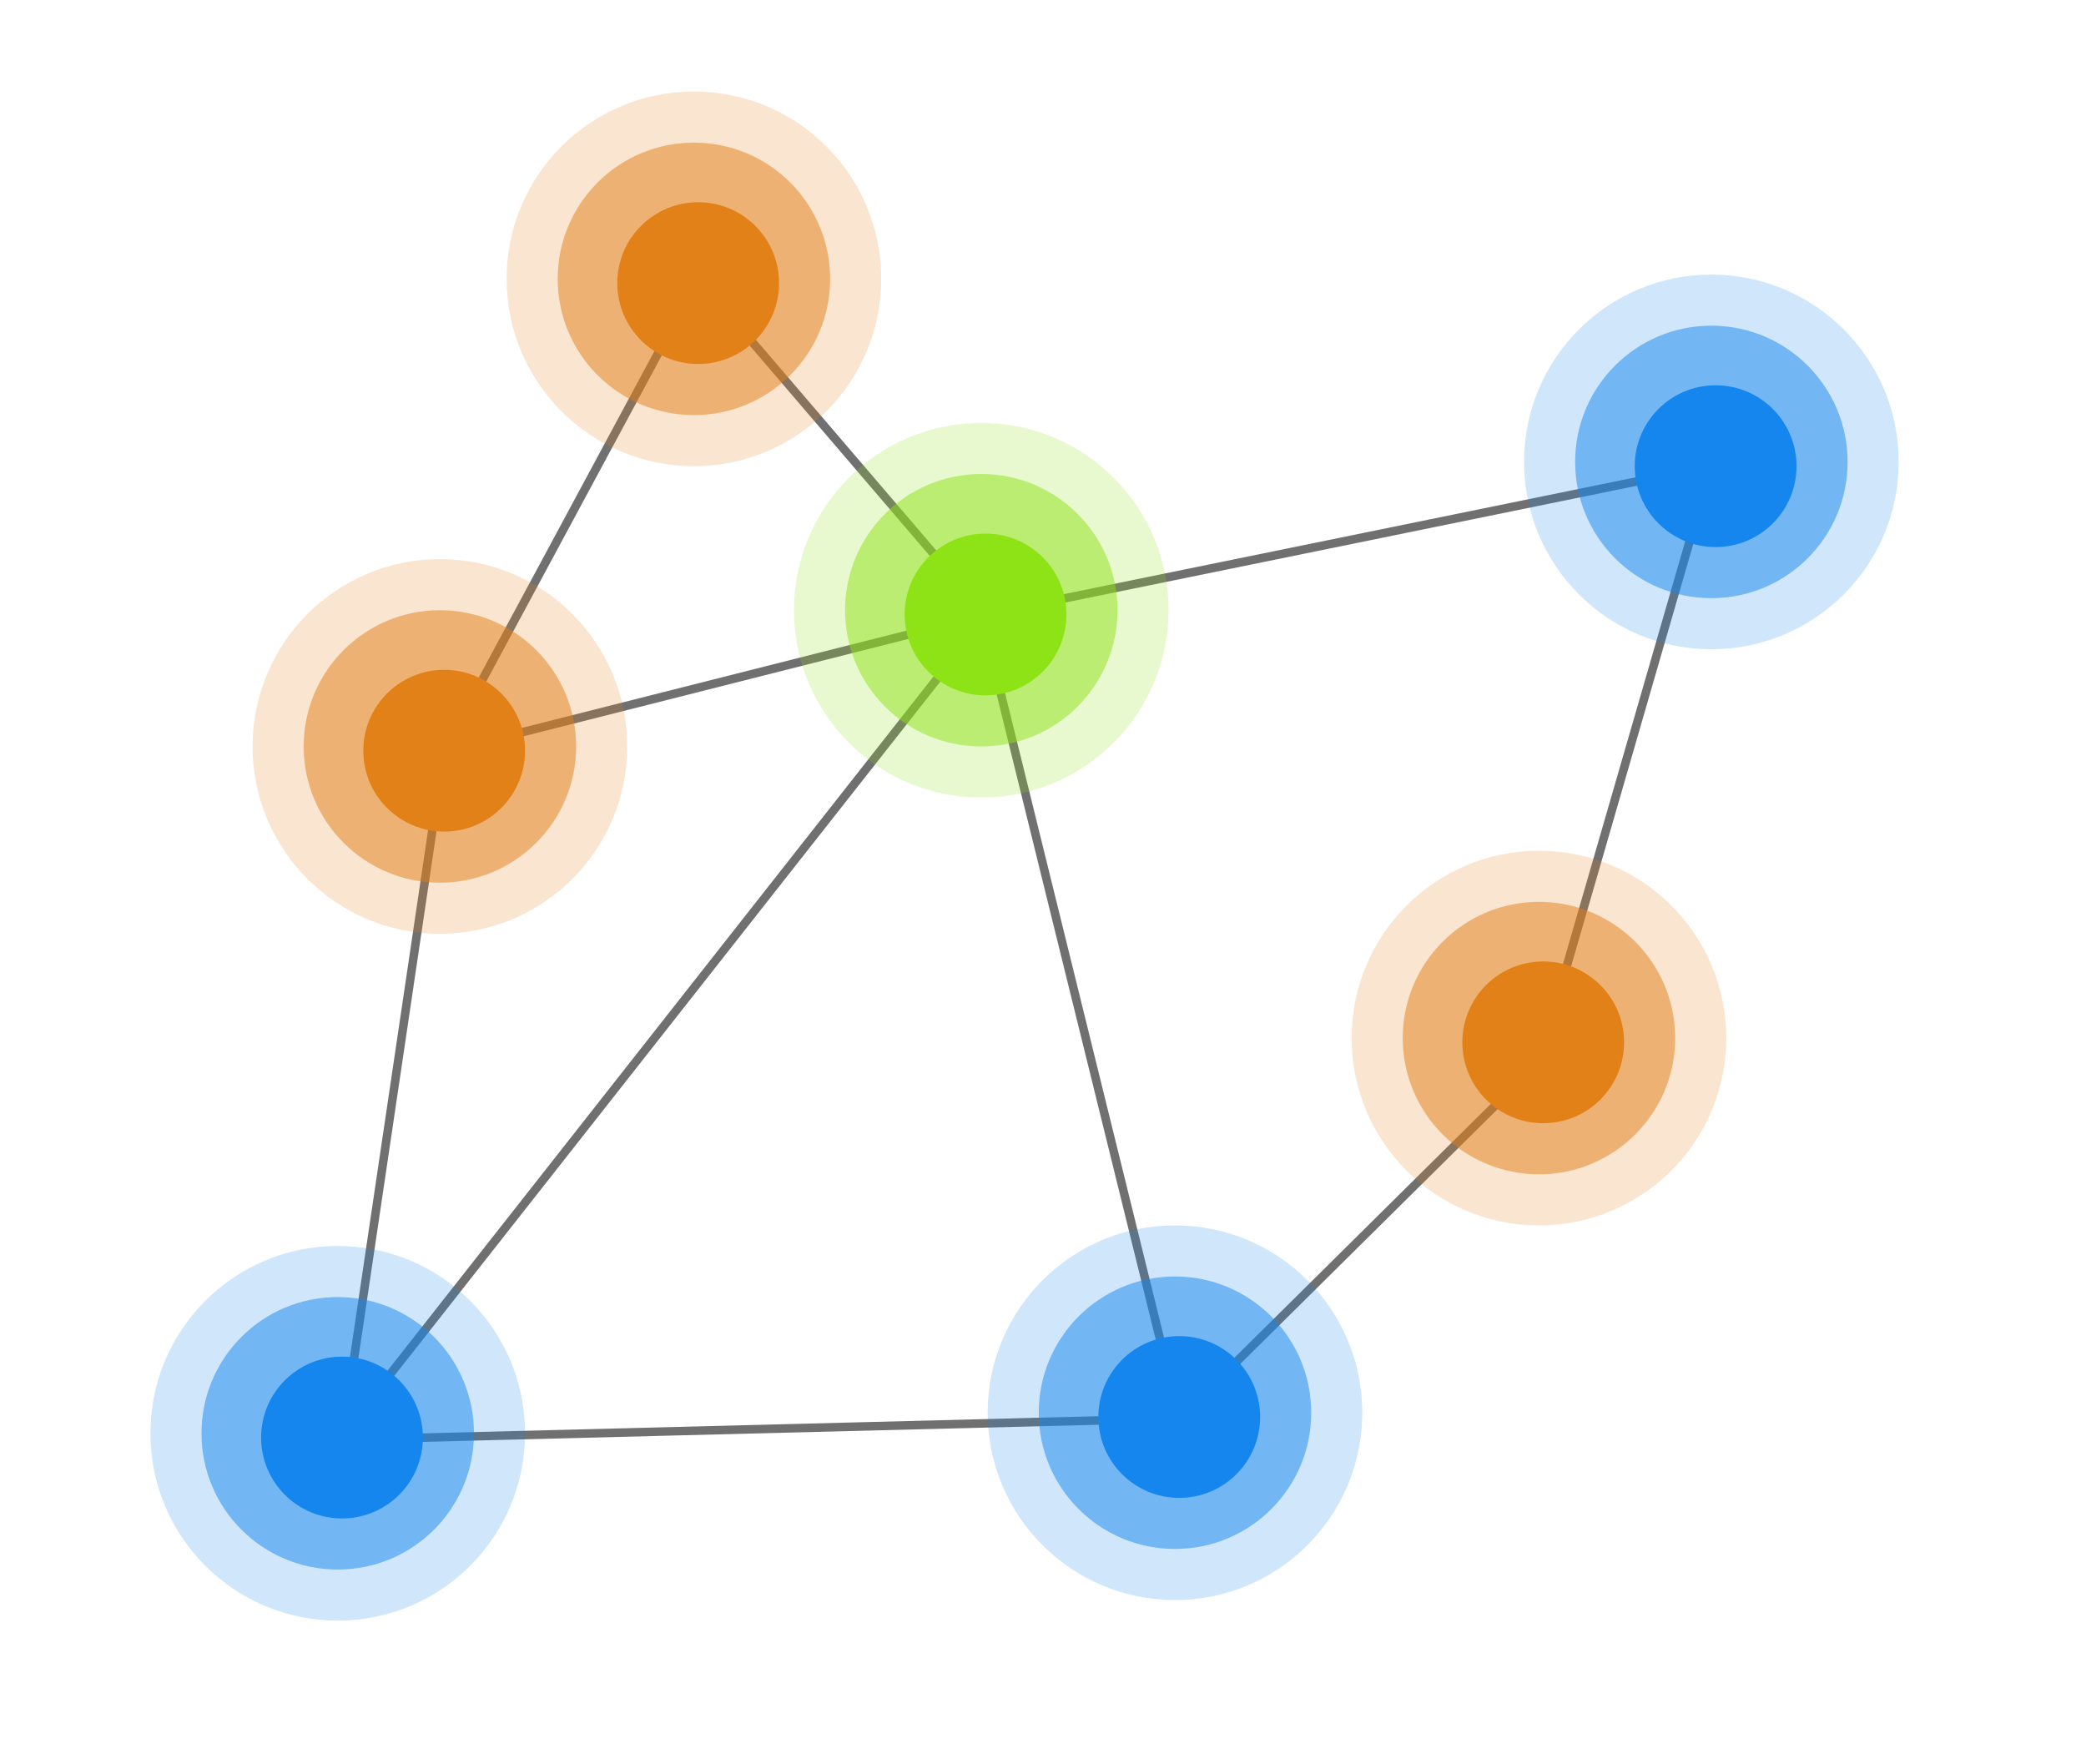 <?xml version="1.0" encoding="utf-8"?>
<!-- Generator: Adobe Illustrator 16.0.3, SVG Export Plug-In . SVG Version: 6.00 Build 0)  -->
<!DOCTYPE svg PUBLIC "-//W3C//DTD SVG 1.1//EN" "http://www.w3.org/Graphics/SVG/1.1/DTD/svg11.dtd">
<svg version="1.1" xmlns="http://www.w3.org/2000/svg" xmlns:xlink="http://www.w3.org/1999/xlink" x="0px" y="0px" width="245px"
	 height="207.167px" viewBox="0 0 245 207.167" enable-background="new 0 0 245 207.167" xml:space="preserve">
<g id="Layer_3">
	<polyline fill="none" stroke="#707070" points="115.75,72.167 82,32.75 52.167,88.167 40.167,169.083 138.5,166.584 180.75,124.75 
		200.999,54.75 115.75,72.167 115.75,72.167 	"/>
</g>
<g id="Layer_2">
	<path fill="#8EE316" d="M115.75,72.167"/>
</g>
<g id="Layer_4">
	<polyline fill="none" stroke="#707070" points="40.167,168.583 116,72.167 52.75,88.167 	"/>
	<line fill="none" stroke="#707070" x1="138.5" y1="166.417" x2="115.25" y2="72.167"/>
</g>
<g id="Layer_1">
	<g id="그룹_132_4_" transform="translate(-183.213 178.787)">
		<circle id="타원_13-2_4_" opacity="0.2" fill="#8EE316" enable-background="new    " cx="298.463" cy="-107.12" r="22"/>
		<circle id="타원_11-2_4_" opacity="0.5" fill="#8EE316" enable-background="new    " cx="298.463" cy="-107.12" r="16"/>
		<circle id="타원_12-2_4_" fill="#8EE316" cx="298.963" cy="-106.62" r="9.5"/>
	</g>
	<g id="그룹_132_1_" transform="translate(-183.213 178.787)">
		<circle id="타원_13-2_1_" opacity="0.2" fill="#1486ED" enable-background="new    " cx="321.213" cy="-12.87" r="22"/>
		<circle id="타원_11-2_1_" opacity="0.5" fill="#1486ED" enable-background="new    " cx="321.213" cy="-12.87" r="16"/>
		<circle id="타원_12-2_1_" fill="#1486ED" cx="321.713" cy="-12.37" r="9.5"/>
	</g>
	<g id="그룹_134_4_" transform="translate(17.787 134.787)">
		<circle id="타원_13-3_4_" opacity="0.2" fill="#1486ED" enable-background="new    " cx="183.212" cy="-80.537" r="22"/>
		<circle id="타원_11-3_4_" opacity="0.5" fill="#1486ED" enable-background="new    " cx="183.212" cy="-80.537" r="16"/>
		<circle id="타원_12-3_4_" fill="#1486ED" cx="183.712" cy="-80.037" r="9.5"/>
	</g>
	<g id="그룹_134_1_" transform="translate(17.787 134.787)">
		<circle id="타원_13-3_1_" opacity="0.2" fill="#E28117" enable-background="new    " cx="162.963" cy="-12.87" r="22"/>
		<circle id="타원_11-3_1_" opacity="0.5" fill="#E28117" enable-background="new    " cx="162.963" cy="-12.87" r="16"/>
		<circle id="타원_12-3_1_" fill="#E28117" cx="163.463" cy="-12.37" r="9.5"/>
	</g>
	<g id="그룹_133_2_" transform="translate(-39.213 202.787)">
		<circle id="타원_13-4_2_" opacity="0.2" fill="#1486ED" enable-background="new    " cx="78.88" cy="-34.454" r="22"/>
		<circle id="타원_11-4_2_" opacity="0.5" fill="#1486ED" enable-background="new    " cx="78.88" cy="-34.454" r="16"/>
		<circle id="타원_12-4_2_" fill="#1486ED" cx="79.38" cy="-33.954" r="9.5"/>
	</g>
	<g id="그룹_131_2_" transform="translate(-86.213 62.787)">
		<circle id="타원_13-5_2_" opacity="0.2" fill="#E28117" enable-background="new    " cx="167.713" cy="-30.037" r="22"/>
		<circle id="타원_11-5_2_" opacity="0.5" fill="#E28117" enable-background="new    " cx="167.713" cy="-30.037" r="16"/>
		<circle id="타원_12-5_2_" fill="#E28117" cx="168.213" cy="-29.537" r="9.5"/>
	</g>
	<g id="그룹_130_2_" transform="translate(-161.213 96.787)">
		<circle id="타원_13-6_2_" opacity="0.2" fill="#E28117" enable-background="new    " cx="212.88" cy="-9.12" r="22"/>
		<circle id="타원_11-6_2_" opacity="0.5" fill="#E28117" enable-background="new    " cx="212.88" cy="-9.12" r="16"/>
		<circle id="타원_12-6_2_" fill="#E28117" cx="213.38" cy="-8.62" r="9.5"/>
	</g>
</g>
</svg>
